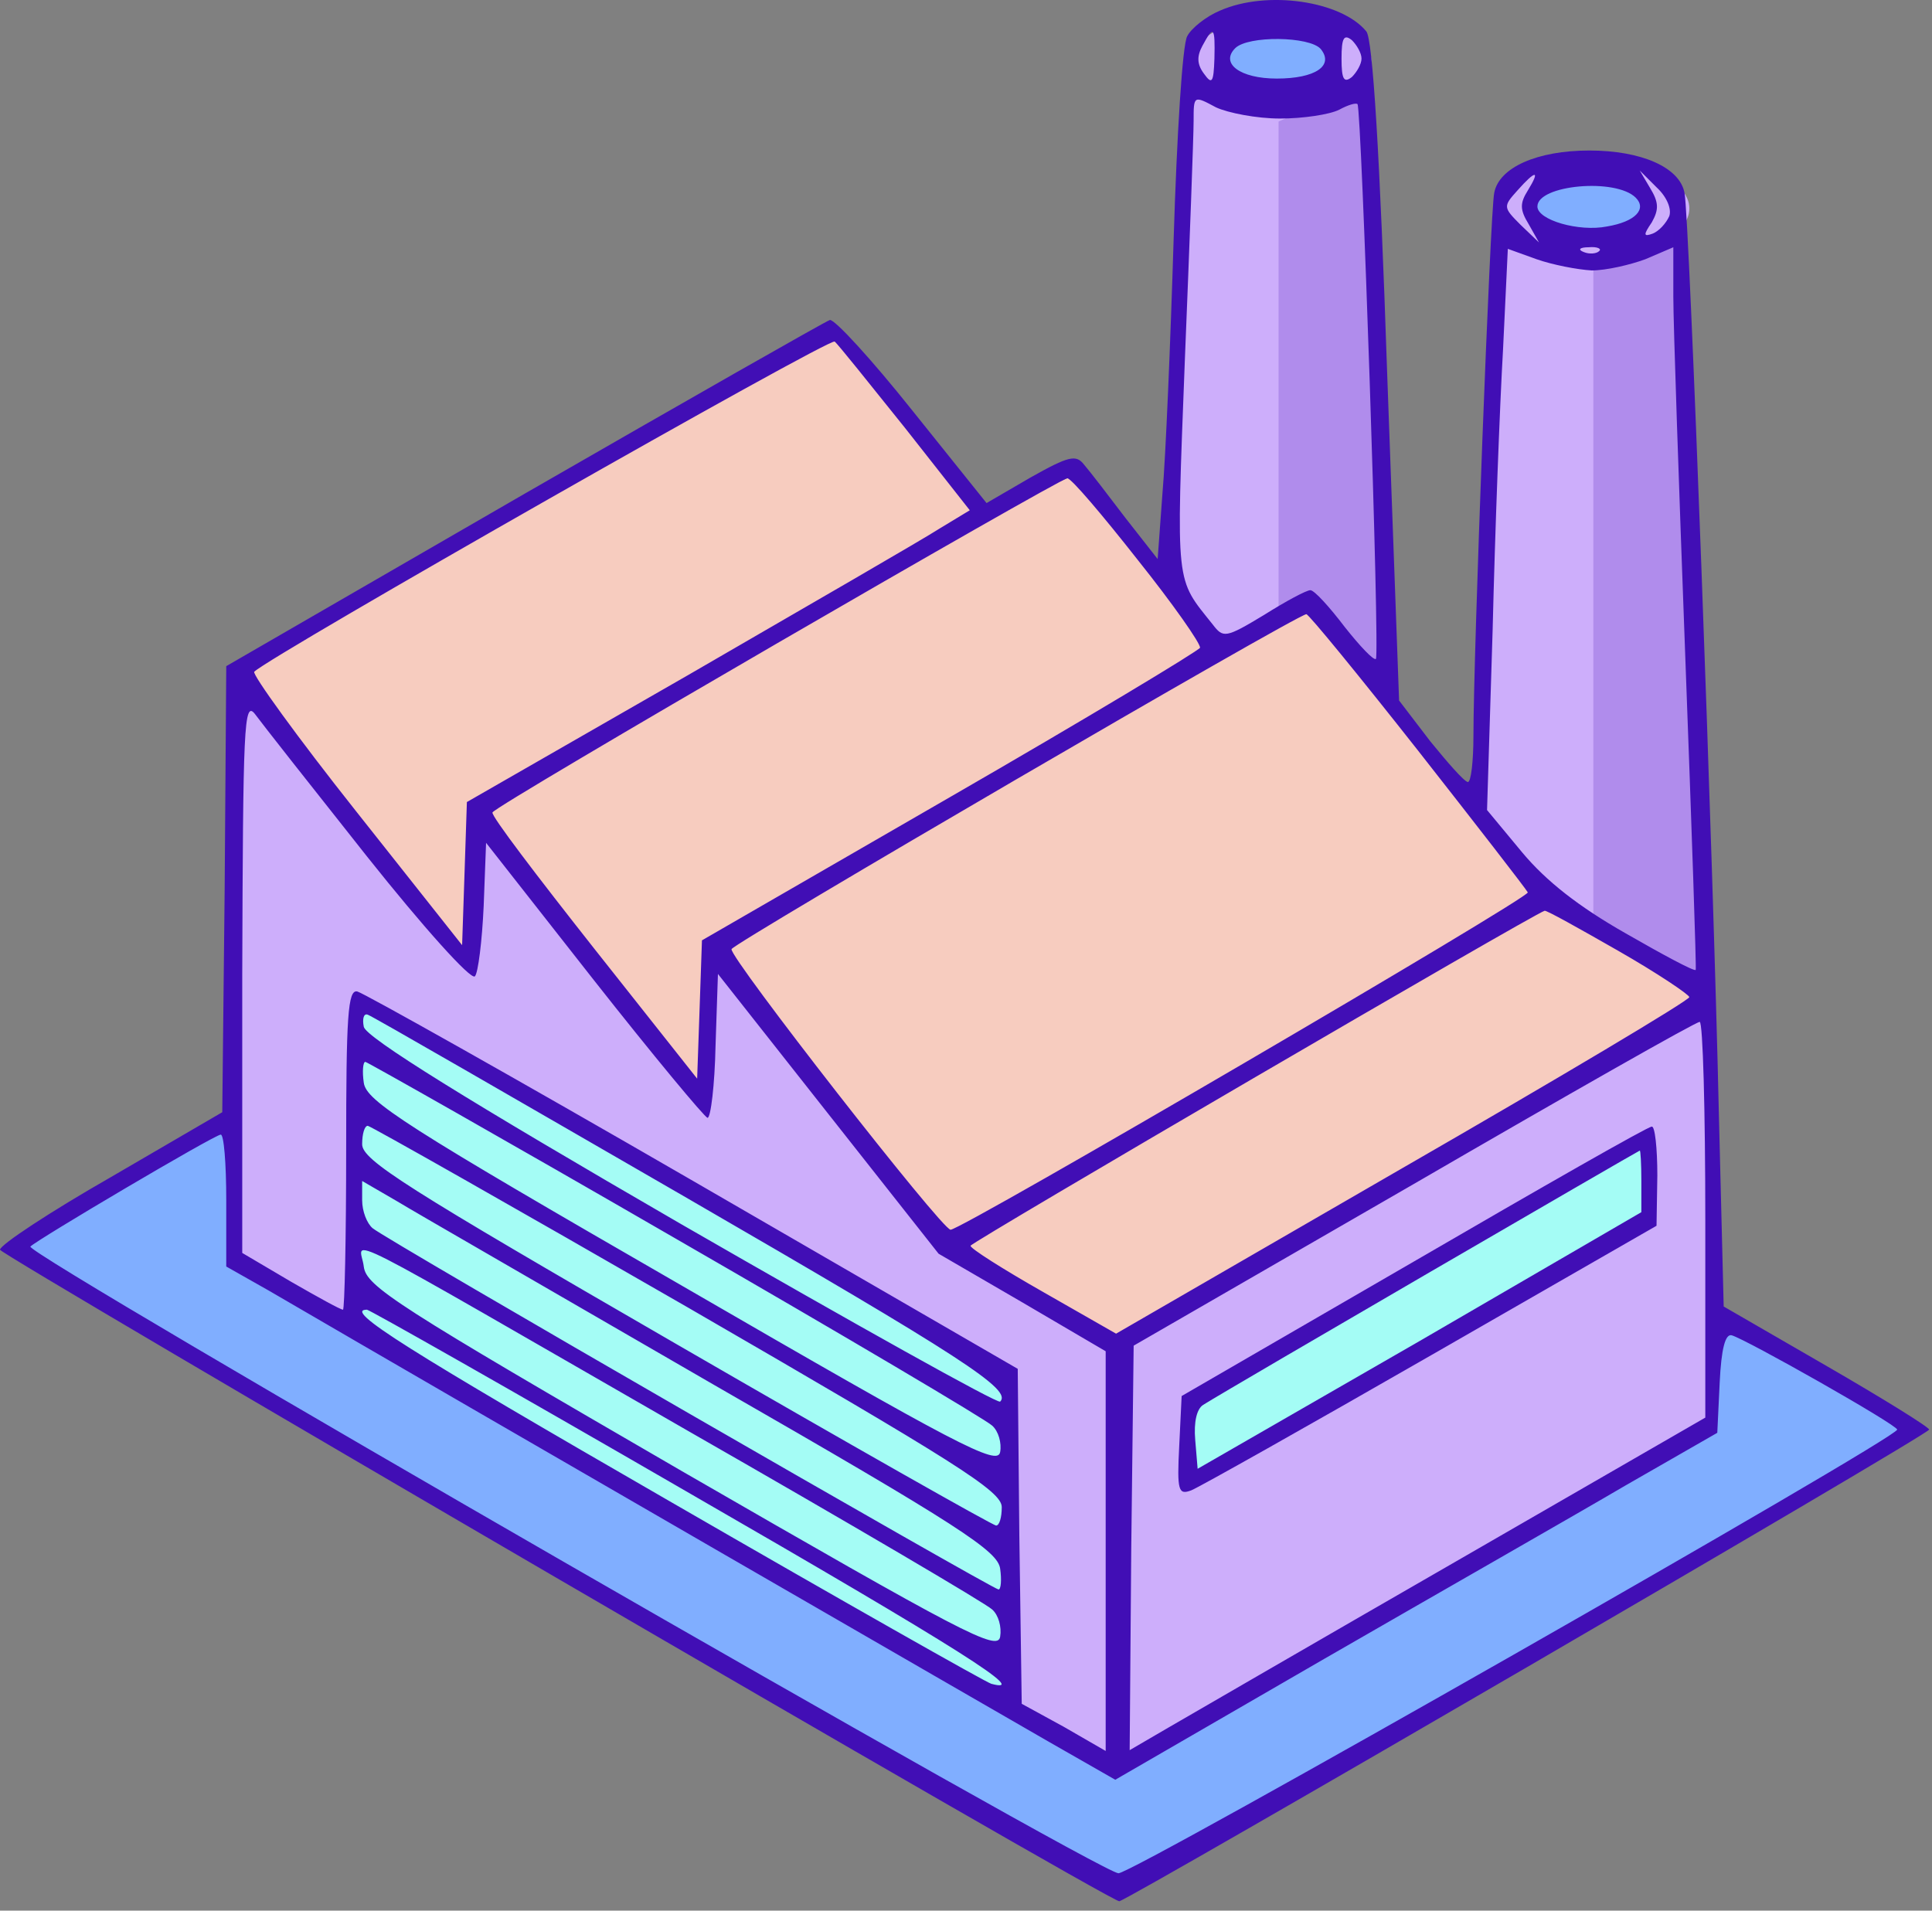 <svg width="91" height="90" viewBox="0 0 91 90" fill="none" xmlns="http://www.w3.org/2000/svg">
<rect x="0" y="0" width="91" height="90" fill="#808080" stroke="none"/>
<ellipse cx="75.052" cy="9.821" rx="4.519" ry="2.259" fill="#CDAEFB"/>
<ellipse cx="75.049" cy="9.821" rx="2.824" ry="1.412" fill="#80AEFF"/>
<ellipse cx="60.363" cy="2.901" rx="4.236" ry="2.118" fill="#CDAEFB"/>
<ellipse cx="60.082" cy="2.76" rx="2.824" ry="1.412" fill="#80AEFF"/>
<path d="M78.722 10.668C76.349 13.153 72.367 11.703 70.673 10.668L69.543 37.922L72.932 42.158L80.416 46.536L79.145 11.939C79.145 11.374 78.722 11.515 78.722 10.668Z" fill="#CDAEFB"/>
<path d="M63.894 3.89C61.521 6.375 57.539 4.925 55.844 3.89L54.715 31.144L58.104 35.38L65.588 39.758L64.317 5.161C64.317 4.596 63.894 4.737 63.894 3.89Z" fill="#CDAEFB"/>
<path d="M75.049 42.865V12.504L79.144 10.668L80.274 46.678L75.049 43.712V42.865Z" fill="#B08CEC"/>
<path d="M60.223 36.086V5.725L64.318 3.89L65.448 39.899L60.223 36.933V36.086Z" fill="#B08CEC"/>
<path d="M21.814 45.265L11.506 31.568L39.325 15.611L46.103 24.366L50.904 22.248L57.4 30.72L61.778 28.461L72.933 42.159L80.418 47.101L52.458 63.34L44.55 58.681L33.535 44.7L33.111 51.761L22.52 38.628L21.814 45.265Z" fill="#F7CCBF"/>
<path d="M80.414 47.101L52.736 63.34V69.413V83.251L80.838 67.012L80.414 47.101Z" fill="#CDAEFB"/>
<path d="M77.592 57.268V53.597L55.986 66.023V69.836L77.592 57.268Z" fill="#A4FCF5"/>
<path d="M10.941 59.386V52.891L0.773 58.68L52.74 89.041L90.161 67.435L80.7 61.787V67.435L52.74 83.11L10.941 59.386Z" fill="#80AEFF"/>
<path d="M10.94 31.85V59.669L51.468 82.828H52.597V63.482L44.689 58.822L33.533 44.842L33.11 51.761L22.66 38.205L22.236 44.418L21.672 45.124L10.94 31.85Z" fill="#CDAEFB"/>
<path d="M47.511 64.752L17.01 47.383L16.586 62.493L47.511 80.427V64.752Z" fill="#A4FCF5"/>
<path d="M57.464 0.5C56.824 0.764 56.109 1.329 55.92 1.705C55.694 2.082 55.431 6.375 55.28 11.27C55.13 16.166 54.904 21.55 54.753 23.245L54.527 26.333L53.021 24.412C52.192 23.32 51.326 22.191 51.063 21.889C50.686 21.4 50.347 21.475 48.54 22.492L46.468 23.697L42.966 19.329C41.046 16.919 39.314 15.036 39.088 15.073C38.862 15.149 32.385 18.839 24.665 23.283L10.657 31.379L10.582 41.885L10.469 52.391L5.234 55.441C2.335 57.098 0 58.642 0 58.868C0.038 59.132 52.23 89.558 52.719 89.558C53.058 89.558 90.866 67.567 90.866 67.341C90.866 67.228 88.682 65.872 86.008 64.328L81.188 61.542L80.962 52.504C80.698 40.605 79.569 10.14 79.343 9.086C79.117 7.881 77.309 7.09 74.862 7.09C72.414 7.09 70.606 7.881 70.38 9.086C70.192 9.952 69.401 30.852 69.401 34.655C69.401 35.86 69.288 36.839 69.138 36.839C68.95 36.801 68.196 35.935 67.368 34.919L65.899 32.998L65.335 17.521C64.996 7.354 64.657 1.818 64.355 1.479C63.188 0.048 59.686 -0.479 57.464 0.5ZM57.201 2.76C57.163 3.889 57.088 4.002 56.711 3.475C56.372 3.023 56.372 2.647 56.636 2.157C57.163 1.178 57.238 1.253 57.201 2.76ZM64.129 2.76C64.129 3.023 63.904 3.4 63.678 3.626C63.301 3.927 63.188 3.739 63.188 2.76C63.188 1.781 63.301 1.592 63.678 1.894C63.904 2.119 64.129 2.496 64.129 2.76ZM62.209 2.308C62.849 3.099 61.945 3.701 60.138 3.701C58.406 3.701 57.464 2.986 58.18 2.27C58.782 1.668 61.682 1.705 62.209 2.308ZM60.288 5.584C61.38 5.584 62.623 5.396 63.075 5.17C63.489 4.944 63.866 4.831 63.941 4.906C64.129 5.132 64.996 30.852 64.807 31.04C64.694 31.115 64.054 30.437 63.339 29.534C62.623 28.592 61.908 27.801 61.719 27.801C61.531 27.801 60.552 28.329 59.535 28.969C57.728 30.061 57.615 30.061 57.125 29.421C55.355 27.199 55.393 27.764 55.807 16.994C56.033 11.458 56.221 6.375 56.221 5.697C56.221 4.492 56.221 4.492 57.276 5.057C57.841 5.32 59.196 5.584 60.288 5.584ZM71.962 8.973C71.585 9.576 71.585 9.877 72 10.555L72.489 11.421L71.623 10.592C70.795 9.764 70.795 9.726 71.472 8.973C72.339 7.994 72.565 7.994 71.962 8.973ZM78.627 10.178C78.477 10.517 78.138 10.893 77.837 11.007C77.422 11.157 77.385 11.082 77.799 10.479C78.138 9.877 78.138 9.538 77.724 8.86L77.234 8.032L78.025 8.822C78.514 9.274 78.74 9.839 78.627 10.178ZM77.046 9.312C77.573 9.839 77.046 10.442 75.69 10.668C74.372 10.931 72.414 10.366 72.414 9.726C72.414 8.709 76.104 8.371 77.046 9.312ZM74.975 12.739C75.652 12.739 76.782 12.475 77.498 12.211L78.816 11.647V13.981C78.816 15.262 79.079 22.906 79.38 30.965C79.682 39.023 79.908 45.651 79.87 45.688C79.795 45.764 78.326 44.973 76.556 43.956C74.372 42.714 72.828 41.508 71.698 40.153L70.042 38.157L70.305 29.684C70.418 25.015 70.644 19.065 70.795 16.467L71.021 11.722L72.376 12.211C73.129 12.475 74.297 12.701 74.975 12.739ZM75.314 11.835C75.201 11.948 74.862 11.986 74.598 11.873C74.297 11.76 74.41 11.647 74.824 11.647C75.238 11.609 75.464 11.722 75.314 11.835ZM42.627 20.157L45.678 24.036L44.247 24.902C43.493 25.391 38.146 28.479 32.422 31.793L21.991 37.78L21.879 41.169L21.766 44.521L16.757 38.195C14.008 34.73 11.862 31.755 11.975 31.642C12.728 30.889 39.125 15.864 39.314 16.09C39.464 16.203 40.933 18.048 42.627 20.157ZM53.586 26.37C55.242 28.442 56.56 30.324 56.523 30.513C56.447 30.663 51.138 33.864 44.736 37.554L33.063 44.295L32.95 47.571L32.837 50.81L27.979 44.672C25.305 41.282 23.121 38.421 23.197 38.27C23.272 37.969 49.858 22.567 50.272 22.529C50.46 22.529 51.929 24.262 53.586 26.37ZM66.803 35.37C69.552 38.873 71.887 41.885 71.962 42.036C72.037 42.299 45.301 57.927 44.774 57.927C44.36 57.927 34.343 45.086 34.456 44.709C34.569 44.408 61.042 28.969 61.531 28.931C61.644 28.931 64.016 31.831 66.803 35.37ZM17.284 40.341C19.92 43.655 22.18 46.178 22.368 45.99C22.519 45.839 22.707 44.333 22.782 42.676L22.895 39.701L27.979 46.178C30.766 49.718 33.176 52.617 33.326 52.655C33.477 52.655 33.665 51.111 33.703 49.266L33.816 45.877L39.012 52.467L44.209 59.056L48.163 61.354L52.079 63.651V73.065V82.479L50.121 81.349L48.125 80.257L48.012 72.349L47.937 64.479L32.648 55.63C24.251 50.772 17.134 46.78 16.833 46.705C16.381 46.592 16.305 47.872 16.305 54.123C16.305 58.303 16.23 61.693 16.155 61.693C16.042 61.693 14.95 61.09 13.707 60.374L11.41 59.019V45.952C11.448 34.203 11.485 32.96 12.012 33.638C12.314 34.052 14.686 37.065 17.284 40.341ZM76.217 44.785C78.062 45.839 79.569 46.856 79.569 46.969C79.569 47.119 73.506 50.734 66.05 55.027L52.569 62.822L49.142 60.864C47.222 59.772 45.678 58.793 45.715 58.68C45.715 58.529 72.226 43.052 72.753 42.902C72.828 42.864 74.372 43.73 76.217 44.785ZM32.272 56.383C45.414 63.989 47.673 65.458 47.109 66.023C46.996 66.136 40.255 62.37 32.084 57.663C22.067 51.864 17.209 48.852 17.134 48.362C17.058 47.985 17.134 47.722 17.322 47.797C17.548 47.872 24.251 51.751 32.272 56.383ZM80.322 57.437V66.776L68.573 73.554C62.096 77.282 55.996 80.822 55.017 81.387L53.209 82.441L53.284 72.914L53.397 63.387L66.577 55.78C73.845 51.563 79.87 48.136 80.058 48.136C80.209 48.136 80.322 52.316 80.322 57.437ZM31.82 58.341C39.728 62.898 46.468 66.889 46.732 67.153C47.033 67.416 47.184 67.981 47.109 68.395C46.996 69.073 45.188 68.132 32.121 60.563C19.054 53.031 17.247 51.864 17.134 50.998C17.058 50.471 17.096 50.019 17.209 50.019C17.284 50.019 23.874 53.747 31.82 58.341ZM32.385 61.58C45.075 68.923 47.184 70.241 47.184 70.994C47.184 71.483 47.071 71.86 46.92 71.86C46.77 71.86 39.992 68.019 31.858 63.312C19.092 55.931 17.058 54.651 17.058 53.898C17.058 53.408 17.172 53.031 17.322 53.031C17.435 53.031 24.213 56.872 32.385 61.58ZM10.657 56.533V59.659L12.653 60.789C22.406 66.475 46.883 80.596 49.368 82.027L52.531 83.835L62.36 78.148C67.782 75.023 74.184 71.37 76.556 69.977L80.887 67.492L81 65.119C81.075 63.538 81.263 62.822 81.564 62.898C82.242 63.086 89.359 67.115 89.359 67.341C89.359 67.755 53.397 88.24 52.682 88.24C51.74 88.203 1.13 59.056 1.431 58.718C1.77 58.379 10.054 53.483 10.393 53.446C10.544 53.408 10.657 54.801 10.657 56.533ZM33.627 65.232C45.301 71.935 46.996 73.065 47.109 73.893C47.184 74.421 47.146 74.872 47.033 74.872C46.77 74.872 18.151 58.379 17.548 57.852C17.284 57.626 17.058 57.061 17.058 56.533V55.63L18.678 56.571C19.544 57.098 26.284 60.977 33.627 65.232ZM32.498 67.454C40.067 71.784 46.468 75.55 46.732 75.814C47.033 76.077 47.184 76.642 47.109 77.094C46.996 77.81 45.376 76.944 32.121 69.299C18.678 61.504 17.247 60.6 17.134 59.659C16.983 58.379 15.138 57.475 32.498 67.454ZM32.309 70.241C45.376 77.772 48.54 79.805 46.694 79.316C46.431 79.24 39.653 75.4 31.632 70.768C19.092 63.538 16.155 61.693 17.284 61.693C17.397 61.693 24.176 65.534 32.309 70.241Z" fill="#410EB5"/>
<path d="M66.578 59.434L55.657 65.76L55.544 68.095C55.431 70.241 55.507 70.429 56.109 70.203C56.486 70.053 61.569 67.191 67.406 63.839L78.025 57.739L78.063 55.367C78.063 54.086 77.95 53.032 77.799 53.069C77.611 53.069 72.603 55.931 66.578 59.434ZM77.31 55.63V57.099L66.879 63.161L56.41 69.187L56.297 67.831C56.222 66.965 56.373 66.362 56.674 66.174C57.992 65.346 77.121 54.237 77.234 54.199C77.272 54.162 77.31 54.839 77.31 55.63Z" fill="#410EB5"/>
</svg>
